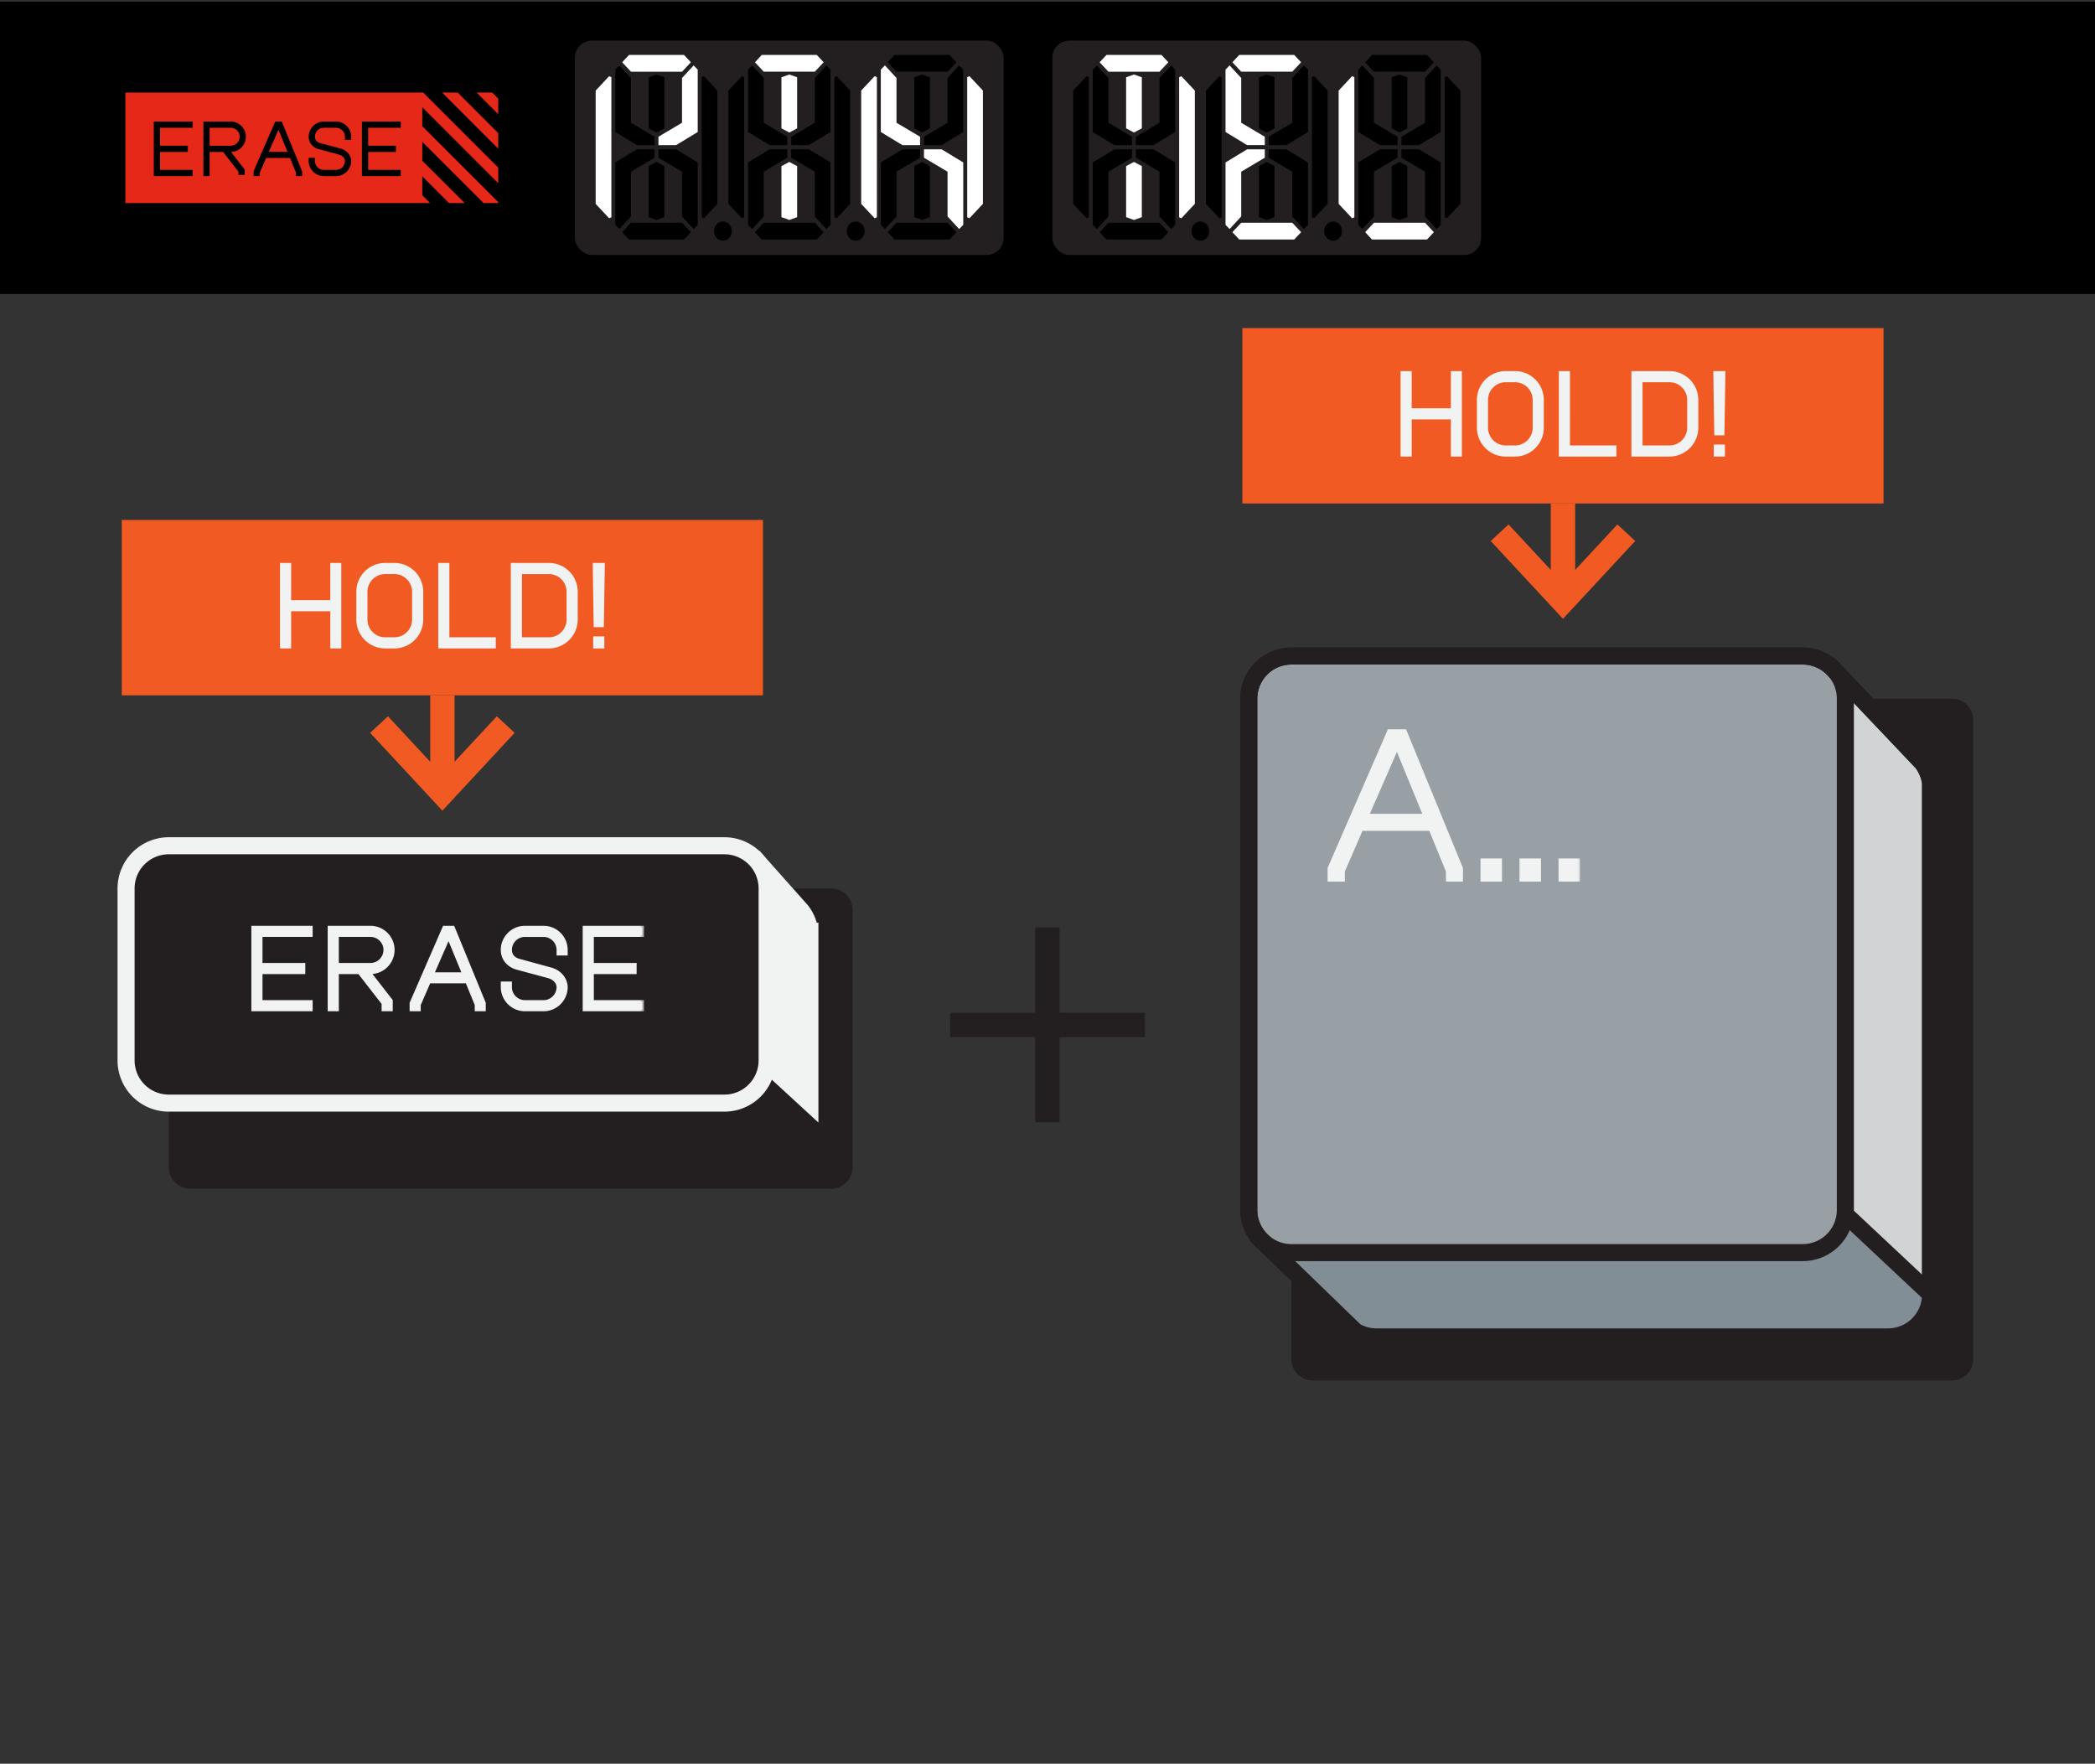 <svg width="215" height="181" fill="none" xmlns="http://www.w3.org/2000/svg"><rect width="100%" height="100%" fill="#333333" stroke="none"/><path fill="#000" d="M0 .169h215v30H0z"/><rect x="10" y="4.168" width="44" height="22.001" rx="2" fill="#000"/><path d="M27.592 15.575h1.91l-.926-2.257-.984 2.257ZM50.518 9.5h-1.604l2.22 2.219v-1.604l-.616-.615ZM23.675 13.112h-2.161v1.844h2.162a.922.922 0 0 0-.001-1.844Z" fill="#E52817"/><path d="M43.338 9.5H12.865v11.338H44.14l-.802-.802v-1.94l2.742 2.742h1.604l-4.346-4.345v-1.94l6.285 6.285h1.51v-.093l-7.795-7.795v-1.94l7.795 7.795v-1.603L43.43 9.5h-.092Zm-23.566 3.612h-3.349v1.843h2.853v.639l-2.853-.001v1.844h3.349v.637h-3.988v-5.6h3.988v.638Zm5.339 4.285v.553h-.64v-.333L22.9 15.594h-1.386v2.48h-.64v-5.6h2.801c.86 0 1.56.7 1.56 1.56 0 .85-.683 1.543-1.527 1.56l1.404 1.803Zm5.896.677h-.639v-.38l-.607-1.48h-2.448l-.647 1.484v.376h-.64l.007-.523 2.214-5.076h.67l.018.044 2.072 5.064v.491Zm5.032-3.721h-.64v-.32a.922.922 0 0 0-.92-.92h-1.24a.922.922 0 0 0-.921.92c0 .09.021.187.06.276.078.172.254.31.47.37l2.138.58c.45.123.812.435.969.837.054.139.084.284.084.418 0 .86-.7 1.56-1.561 1.56h-1.24c-.86 0-1.56-.7-1.56-1.56v-.319h.64v.32c0 .507.413.92.92.92h1.24a.923.923 0 0 0 .922-.92.537.537 0 0 0-.04-.188c-.082-.214-.285-.383-.541-.452l-2.138-.581a1.33 1.33 0 0 1-.884-.723 1.316 1.316 0 0 1-.119-.537c0-.86.7-1.56 1.56-1.56h1.241c.86 0 1.56.7 1.56 1.56v.319Zm5.091-1.24h-3.348v1.842h2.852v.639l-2.852-.001v1.844h3.348v.637h-3.988v-5.6h3.988v.638ZM45.371 9.5l5.762 5.762v-1.604L46.975 9.5H45.37Z" fill="#E52817"/><rect x="59" y="4.169" width="44" height="22" rx="1.744" fill="#231F20"/><path d="M62.511 7.819 61.13 9.296v11.626l1.382 1.477.23-.101V7.92l-.23-.101Z" fill="#fff"/><path d="m72.24 7.819 1.382 1.477v11.626l-1.383 1.477-.23-.101V7.92l.23-.101Z" fill="#000"/><path d="m69.992 12.597-2.418 1.435v.861h1.813l2.217-1.346V7.143l-.42-.43-1.192 1.291v4.593Z" fill="#fff"/><path d="m67.374 7.645-.806.287v5.239l.806.43.806-.43V7.932l-.806-.287ZM66.568 17.047v5.239l.806.287.806-.287v-5.239l-.806-.43-.806.43Z" fill="#000"/><path d="m64.754 12.597 2.418 1.435v.861h-1.813l-2.216-1.346V7.143l.42-.43 1.191 1.291v4.593ZM64.754 17.62l2.418-1.434v-.862h-1.813l-2.216 1.346v6.405l.42.43 1.191-1.291V17.62ZM69.992 17.62l-2.418-1.434v-.862h1.813l2.217 1.346v6.405l-.42.43-1.192-1.291V17.62Z" fill="#000"/><path d="M67.375 7.359H69.994l.907-.97-.705-.753h-5.641l-.705.754.906.969h2.62Z" fill="#fff"/><path d="M67.42 22.859h-2.664l-.906.969.705.753h5.641l.705-.753-.907-.97h-2.573ZM76.138 7.818l-1.382 1.478V20.92l1.382 1.478.23-.102V7.92l-.23-.102ZM85.866 7.818l1.383 1.478V20.92L85.866 22.4l-.23-.102V7.92l.23-.102ZM78.381 12.597l2.418 1.435v.86h-1.813l-2.217-1.345V7.142l.42-.43 1.192 1.292v4.593Z" fill="#000"/><path d="m81.001 7.645-.806.287v5.239l.806.43.806-.43V7.932l-.806-.287ZM80.195 17.047v5.238l.806.287.806-.287v-5.238l-.806-.43-.806.43Z" fill="#fff"/><path d="m83.619 17.62-2.418-1.435v-.861h1.814l2.216 1.346v6.404l-.42.43-1.192-1.29V17.62ZM81.046 22.858H78.38l-.906.97.705.753h5.641l.705-.754-.906-.969h-2.574Z" fill="#000"/><path d="M81 7.358H83.62l.907-.969-.705-.753H78.18l-.705.753.906.969h2.62Z" fill="#fff"/><path d="m83.619 12.597-2.418 1.435v.86h1.814l2.216-1.345V7.142l-.42-.43-1.192 1.292v4.593ZM78.381 17.62l2.418-1.435v-.861h-1.813l-2.217 1.346v6.404l.42.43 1.192-1.29V17.62Z" fill="#000"/><path d="M89.761 7.818 88.38 9.295v11.626l1.382 1.477.23-.101V7.92l-.23-.102ZM99.49 7.818l1.382 1.477v11.626l-1.383 1.477-.23-.101V7.92l.23-.102Z" fill="#fff"/><path d="m94.626 7.645-.806.287v5.239l.806.43.806-.43V7.932l-.806-.287ZM93.82 17.046v5.239l.806.287.806-.287v-5.239l-.806-.43-.806.43Z" fill="#000"/><path d="m92.004 12.597 2.418 1.435v.861h-1.813l-2.216-1.346V7.143l.42-.431 1.191 1.292v4.593Z" fill="#fff"/><path d="m97.242 12.597-2.418 1.435v.861h1.813l2.217-1.346V7.143l-.42-.431-1.192 1.292v4.593ZM92.004 17.62l2.418-1.435v-.861h-1.813l-2.216 1.346v6.404l.42.43 1.191-1.29V17.62Z" fill="#000"/><path d="m97.242 17.62-2.418-1.435v-.861h1.813l2.217 1.346v6.404l-.42.43-1.192-1.29V17.62Z" fill="#fff"/><path d="M94.625 7.358H97.244l.907-.968-.705-.754h-5.641l-.705.754.906.968h2.62ZM94.67 22.858h-2.664l-.906.97.705.753h5.641l.705-.753-.907-.97h-2.573ZM87.814 24.703c.51 0 .922-.442.922-.986s-.413-.985-.922-.985c-.509 0-.921.441-.921.985s.412.986.921.986ZM74.188 24.703c.509 0 .921-.442.921-.986s-.412-.985-.921-.985c-.51 0-.922.441-.922.985s.412.986.921.986Z" fill="#000"/><rect x="108" y="4.169" width="44" height="22" rx="1.744" fill="#231F20"/><path d="m111.511 7.819-1.382 1.477v11.626l1.382 1.477.23-.101V7.92l-.23-.101Z" fill="#000"/><path d="m121.239 7.819 1.383 1.477v11.626l-1.383 1.477-.229-.101V7.92l.229-.101Z" fill="#fff"/><path d="m118.992 12.597-2.418 1.435v.861h1.813l2.217-1.346V7.143l-.42-.43-1.192 1.291v4.593Z" fill="#000"/><path d="m116.374 7.645-.806.287v5.239l.806.43.806-.43V7.932l-.806-.287ZM115.568 17.047v5.239l.806.287.806-.287v-5.239l-.806-.43-.806.43Z" fill="#fff"/><path d="m113.754 12.597 2.418 1.435v.861h-1.813l-2.216-1.346V7.143l.419-.43 1.192 1.291v4.593ZM113.754 17.62l2.418-1.434v-.862h-1.813l-2.216 1.346v6.405l.419.43 1.192-1.291V17.62ZM118.992 17.62l-2.418-1.434v-.862h1.813l2.217 1.346v6.405l-.42.43-1.192-1.291V17.62Z" fill="#000"/><path d="M116.375 7.359H118.994l.907-.97-.705-.753h-5.641l-.705.754.906.969h2.619Z" fill="#fff"/><path d="M116.421 22.859h-2.665l-.906.969.705.753h5.641l.705-.753-.907-.97h-2.573ZM125.138 7.818l-1.382 1.478V20.92l1.382 1.478.23-.102V7.92l-.23-.102ZM134.866 7.818l1.383 1.478V20.92l-1.383 1.478-.229-.102V7.92l.229-.102Z" fill="#000"/><path d="m127.381 12.597 2.418 1.435v.86h-1.813l-2.216-1.345V7.142l.419-.43 1.192 1.292v4.593Z" fill="#fff"/><path d="m130.001 7.645-.806.287v5.239l.806.43.806-.43V7.932l-.806-.287ZM129.195 17.047v5.238l.806.287.806-.287v-5.238l-.806-.43-.806.43Z" fill="#000"/><path d="m132.619 17.62-2.418-1.435v-.861h1.814l2.216 1.346v6.404l-.42.43-1.192-1.29V17.62Z" fill="#000"/><path d="M130.046 22.858h-2.665l-.906.97.705.753h5.641l.705-.754-.907-.969h-2.573ZM130 7.358H132.619l.907-.969-.705-.753h-5.641l-.705.753.906.969H130Z" fill="#fff"/><path d="m132.619 12.597-2.418 1.435v.86h1.814l2.216-1.345V7.142l-.42-.43-1.192 1.292v4.593Z" fill="#000"/><path d="m127.381 17.62 2.418-1.435v-.861h-1.813l-2.216 1.346v6.404l.419.43 1.192-1.29V17.62ZM138.761 7.818l-1.382 1.477v11.626l1.382 1.477.23-.101V7.92l-.23-.102Z" fill="#fff"/><path d="m148.489 7.818 1.383 1.477v11.626l-1.383 1.477-.229-.101V7.92l.229-.102ZM143.626 7.645l-.806.287v5.239l.806.43.806-.43V7.932l-.806-.287ZM142.82 17.046v5.239l.806.287.806-.287v-5.239l-.806-.43-.806.43Z" fill="#000"/><path d="m141.004 12.597 2.418 1.435v.861h-1.813l-2.216-1.346V7.143l.419-.431 1.192 1.292v4.593ZM146.242 12.597l-2.418 1.435v.861h1.813l2.217-1.346V7.143l-.42-.431-1.192 1.292v4.593ZM141.004 17.62l2.418-1.435v-.861h-1.813l-2.216 1.346v6.404l.419.43 1.192-1.29V17.62ZM146.242 17.62l-2.418-1.435v-.861h1.813l2.217 1.346v6.404l-.42.43-1.192-1.29V17.62ZM143.625 7.358H146.244l.907-.968-.705-.754h-5.641l-.705.754.906.968h2.619Z" fill="#000"/><path d="M143.671 22.858h-2.665l-.906.97.705.753h5.641l.705-.753-.907-.97h-2.573Z" fill="#fff"/><path d="M136.814 24.703c.51 0 .922-.442.922-.986s-.412-.985-.922-.985c-.509 0-.921.441-.921.985s.412.986.921.986ZM123.187 24.703c.51 0 .922-.442.922-.986s-.412-.985-.922-.985c-.509 0-.921.441-.921.985s.412.986.921.986Z" fill="#000"/><path fill="#F15A22" d="M12.5 53.358h65.8v18H12.5z"/><mask id="path-73-outside-1_2539_32687" maskUnits="userSpaceOnUse" x="27.9" y="57.358" width="35" height="10" fill="#000"><path fill="#fff" d="M27.9 57.358h35v10h-35z"/><path d="M34.838 57.958v8.4h-.756v-3.816H29.69v3.816h-.768v-8.4h.768v3.816h4.392v-3.816h.756Zm5.637 0a2.773 2.773 0 0 1 2.772 2.772v2.856a2.78 2.78 0 0 1-2.772 2.772h-.948a2.78 2.78 0 0 1-2.772-2.772V60.73a2.773 2.773 0 0 1 2.772-2.772h.948Zm-2.952 5.628c0 1.104.9 2.004 2.004 2.004h.948c1.104 0 2.004-.9 2.004-2.004V60.73c0-1.104-.9-2.004-2.004-2.004h-.948c-1.104 0-2.004.9-2.004 2.004v2.856Zm13.171 2.004v.768h-5.532v-8.4h.769v7.632h4.764Zm5.635-7.632a2.773 2.773 0 0 1 2.772 2.772v2.856a2.78 2.78 0 0 1-2.772 2.772h-3.72v-8.4h3.72Zm-2.952 7.632h2.952c1.104 0 2.004-.9 2.004-2.004V60.73c0-1.104-.9-2.004-2.004-2.004h-2.952v6.864Zm7.688.768v-.864h.768v.864h-.768Zm-.048-8.4h.864l-.096 6.216h-.672l-.096-6.216Z"/></mask><path d="M34.838 57.958v8.4h-.756v-3.816H29.69v3.816h-.768v-8.4h.768v3.816h4.392v-3.816h.756Zm5.637 0a2.773 2.773 0 0 1 2.772 2.772v2.856a2.78 2.78 0 0 1-2.772 2.772h-.948a2.78 2.78 0 0 1-2.772-2.772V60.73a2.773 2.773 0 0 1 2.772-2.772h.948Zm-2.952 5.628c0 1.104.9 2.004 2.004 2.004h.948c1.104 0 2.004-.9 2.004-2.004V60.73c0-1.104-.9-2.004-2.004-2.004h-.948c-1.104 0-2.004.9-2.004 2.004v2.856Zm13.171 2.004v.768h-5.532v-8.4h.769v7.632h4.764Zm5.635-7.632a2.773 2.773 0 0 1 2.772 2.772v2.856a2.78 2.78 0 0 1-2.772 2.772h-3.72v-8.4h3.72Zm-2.952 7.632h2.952c1.104 0 2.004-.9 2.004-2.004V60.73c0-1.104-.9-2.004-2.004-2.004h-2.952v6.864Zm7.688.768v-.864h.768v.864h-.768Zm-.048-8.4h.864l-.096 6.216h-.672l-.096-6.216Z" fill="#F1F2F2"/><path d="M34.838 57.958h.187v-.188h-.187v.188Zm0 8.4v.187h.187v-.187h-.187Zm-.756 0h-.188v.187h.188v-.187Zm0-3.816h.187v-.188h-.187v.188Zm-4.392 0v-.188h-.188v.188h.188Zm0 3.816v.187h.187v-.187h-.187Zm-.768 0h-.188v.187h.188v-.187Zm0-8.4v-.188h-.188v.188h.188Zm.768 0h.187v-.188h-.187v.188Zm0 3.816h-.188v.187h.188v-.187Zm4.392 0v.187h.187v-.187h-.187Zm0-3.816v-.188h-.188v.188h.188Zm.568 0v8.4h.375v-8.4h-.375Zm.188 8.212h-.756v.375h.756v-.375Zm-.569.188v-3.816h-.375v3.816h.375Zm-.187-4.004H29.69v.375h4.392v-.375Zm-4.58.188v3.816h.375v-3.816h-.375Zm.188 3.628h-.768v.375h.768v-.375Zm-.58.188v-8.4h-.376v8.4h.375Zm-.188-8.213h.768v-.375h-.768v.375Zm.58-.187v3.816h.375v-3.816h-.375Zm.188 4.003h4.392v-.375H29.69v.375Zm4.58-.187v-3.816h-.376v3.816h.375Zm-.188-3.629h.756v-.375h-.756v.375Zm6.393 0a2.586 2.586 0 0 1 2.584 2.585h.376a2.96 2.96 0 0 0-2.96-2.96v.375Zm2.584 2.585v2.856h.376V60.73h-.376Zm0 2.856a2.593 2.593 0 0 1-2.584 2.584v.375a2.968 2.968 0 0 0 2.96-2.96h-.376Zm-2.584 2.584h-.948v.375h.948v-.375Zm-.948 0a2.593 2.593 0 0 1-2.584-2.584h-.375a2.968 2.968 0 0 0 2.959 2.96v-.376Zm-2.584-2.584V60.73h-.375v2.856h.375Zm0-2.856a2.586 2.586 0 0 1 2.584-2.585v-.375a2.96 2.96 0 0 0-2.96 2.96h.376Zm2.584-2.585h.948v-.375h-.948v.375Zm-2.191 5.44c0 1.208.983 2.192 2.191 2.192v-.375c-1 0-1.816-.816-1.816-1.816h-.375Zm2.191 2.192h.948v-.375h-.948v.375Zm.948 0a2.195 2.195 0 0 0 2.191-2.191h-.374c0 1-.817 1.816-1.817 1.816v.375Zm2.191-2.191V60.73h-.374v2.856h.374Zm0-2.856a2.195 2.195 0 0 0-2.191-2.192v.375c1 0 1.816.817 1.816 1.817h.376Zm-2.191-2.192h-.948v.375h.948v-.375Zm-.948 0a2.195 2.195 0 0 0-2.191 2.192h.375c0-1 .816-1.817 1.816-1.817v-.375Zm-2.191 2.192v2.856h.375V60.73h-.375Zm13.358 4.86h.188v-.188h-.188v.188Zm0 .768v.187h.188v-.187h-.188Zm-5.532 0h-.187v.187h.188v-.187Zm0-8.4v-.188h-.187v.188h.188Zm.769 0h.187v-.188h-.188v.188Zm0 7.632h-.188v.187h.188v-.187Zm4.576 0v.768h.375v-.768h-.375Zm.188.58h-5.532v.375h5.532v-.375Zm-5.345.188v-8.4h-.375v8.4h.375Zm-.188-8.213h.769v-.375h-.768v.375Zm.581-.187v7.632h.375v-7.632h-.375Zm.188 7.82h4.764v-.376H45.93v.375Zm6.678.58h-.187v.187h.187v-.187Zm0-8.4v-.188h-.187v.188h.187Zm.768 7.632h-.187v.187h.187v-.187Zm0-6.864v-.188h-.187v.188h.187Zm2.952-.58a2.586 2.586 0 0 1 2.585 2.584h.375a2.96 2.96 0 0 0-2.96-2.96v.375Zm2.585 2.584v2.856h.375V60.73h-.375Zm0 2.856a2.593 2.593 0 0 1-2.585 2.584v.375a2.968 2.968 0 0 0 2.96-2.96h-.375Zm-2.585 2.584h-3.72v.375h3.72v-.375Zm-3.532.188v-8.4h-.375v8.4h.375Zm-.188-8.213h3.72v-.375h-3.72v.375Zm.768 7.632h2.952v-.375h-2.952v.375Zm2.952 0a2.195 2.195 0 0 0 2.192-2.191h-.375c0 1-.816 1.816-1.817 1.816v.375Zm2.192-2.191V60.73h-.375v2.856h.375Zm0-2.856a2.195 2.195 0 0 0-2.192-2.192v.375c1 0 1.817.817 1.817 1.817h.375Zm-2.192-2.192h-2.952v.375h2.952v-.375Zm-3.14.188v6.864h.376v-6.864h-.375Zm7.876 7.632h-.188v.187h.188v-.187Zm0-.864v-.188h-.188v.188h.188Zm.768 0h.187v-.188h-.187v.188Zm0 .864v.187h.187v-.187h-.187Zm-.816-8.4v-.188h-.19l.002.19.188-.002Zm.864 0 .187.003.003-.19h-.19v.187Zm-.096 6.216v.187h.184l.003-.184-.187-.003Zm-.672 0-.188.003.003.184h.185v-.187Zm.14 2.184v-.864h-.376v.864h.375Zm-.188-.677h.768v-.375h-.768v.375Zm.58-.187v.864h.375v-.864h-.375Zm.188.676h-.768v.375h.768v-.375Zm-.816-8.025h.864v-.375h-.864v.375Zm.676-.19-.096 6.216.375.006.096-6.216-.375-.006Zm.092 6.031h-.672v.375h.672v-.375Zm-.485.185-.096-6.216-.375.006.096 6.216.375-.006Z" fill="#F1F2F2" mask="url(#path-73-outside-1_2539_32687)"/><path d="M45.4 80.858v-9.5M38.9 74.358l6.5 7 6.5-7" stroke="#F15A22" stroke-width="2.5" stroke-miterlimit="10"/><path d="M85.307 91.182h-65.79a2.193 2.193 0 0 0-2.193 2.193v26.412c0 1.211.982 2.193 2.193 2.193h65.79a2.193 2.193 0 0 0 2.193-2.193V93.375a2.193 2.193 0 0 0-2.193-2.193Z" fill="#231F20"/><path d="m77.544 88.186-4.071 4.064v12.091l9.642 8.867v-17.64a4.407 4.407 0 0 0-.869-2.097l-4.701-5.285Z" fill="#F1F2F2" stroke="#F1F2F2" stroke-width="1.75" stroke-miterlimit="10"/><path d="M74.341 86.796H17.324a4.386 4.386 0 0 0-4.387 4.386v17.64a4.386 4.386 0 0 0 4.386 4.386h57.018a4.386 4.386 0 0 0 4.386-4.386v-17.64a4.386 4.386 0 0 0-4.386-4.386Z" fill="#231F20" stroke="#F1F2F2" stroke-width="1.75" stroke-miterlimit="10"/><mask id="path-80-outside-2_2539_32687" maskUnits="userSpaceOnUse" x="25.156" y="94.594" width="41" height="10" fill="#000"><path fill="#fff" d="M25.156 94.594h41v10h-41z"/><path d="M26.75 95.962v3.048h4.393v.768H26.75v3.048h5.148v.768h-5.916v-8.4h5.916v.768H26.75Zm11.266 3.816h-.168l2.268 2.916v.9h-.768v-.636l-2.472-3.18h-2.292v3.816h-.768v-8.4h4.2a2.3 2.3 0 0 1 2.292 2.292 2.3 2.3 0 0 1-2.292 2.292Zm-3.432-.768h3.432c.84 0 1.524-.684 1.524-1.524s-.684-1.524-1.524-1.524h-3.432v3.048Zm15.08 3.936v.648h-.756v-.492l-.972-2.376h-3.912l-1.032 2.376v.492h-.768v-.648l3.372-7.752h.888l3.18 7.752Zm-5.316-2.976h3.276l-1.584-3.864-1.692 3.864Zm13.724-2.1h-.768v-.384c0-.84-.684-1.524-1.524-1.524h-1.908c-.84 0-1.524.684-1.524 1.524 0 .144.036.312.096.468.132.288.432.528.804.624l3.288.9c.66.18 1.188.636 1.416 1.224.072.204.12.408.12.6a2.3 2.3 0 0 1-2.292 2.292h-1.908a2.3 2.3 0 0 1-2.292-2.292v-.384h.768v.384c0 .84.684 1.524 1.524 1.524h1.908c.84 0 1.524-.684 1.524-1.524 0-.096-.024-.204-.06-.324-.144-.36-.48-.648-.912-.768l-3.288-.888c-.588-.168-1.068-.552-1.296-1.056a1.983 1.983 0 0 1-.168-.78 2.3 2.3 0 0 1 2.292-2.292h1.908a2.3 2.3 0 0 1 2.292 2.292v.384Zm2.684-1.908v3.048h4.392v.768h-4.392v3.048h5.148v.768h-5.916v-8.4h5.916v.768h-5.148Z"/></mask><path d="M26.75 95.962v3.048h4.393v.768H26.75v3.048h5.148v.768h-5.916v-8.4h5.916v.768H26.75Zm11.266 3.816h-.168l2.268 2.916v.9h-.768v-.636l-2.472-3.18h-2.292v3.816h-.768v-8.4h4.2a2.3 2.3 0 0 1 2.292 2.292 2.3 2.3 0 0 1-2.292 2.292Zm-3.432-.768h3.432c.84 0 1.524-.684 1.524-1.524s-.684-1.524-1.524-1.524h-3.432v3.048Zm15.08 3.936v.648h-.756v-.492l-.972-2.376h-3.912l-1.032 2.376v.492h-.768v-.648l3.372-7.752h.888l3.18 7.752Zm-5.316-2.976h3.276l-1.584-3.864-1.692 3.864Zm13.724-2.1h-.768v-.384c0-.84-.684-1.524-1.524-1.524h-1.908c-.84 0-1.524.684-1.524 1.524 0 .144.036.312.096.468.132.288.432.528.804.624l3.288.9c.66.18 1.188.636 1.416 1.224.072.204.12.408.12.6a2.3 2.3 0 0 1-2.292 2.292h-1.908a2.3 2.3 0 0 1-2.292-2.292v-.384h.768v.384c0 .84.684 1.524 1.524 1.524h1.908c.84 0 1.524-.684 1.524-1.524 0-.096-.024-.204-.06-.324-.144-.36-.48-.648-.912-.768l-3.288-.888c-.588-.168-1.068-.552-1.296-1.056a1.983 1.983 0 0 1-.168-.78 2.3 2.3 0 0 1 2.292-2.292h1.908a2.3 2.3 0 0 1 2.292 2.292v.384Zm2.684-1.908v3.048h4.392v.768h-4.392v3.048h5.148v.768h-5.916v-8.4h5.916v.768h-5.148Z" fill="#F1F2F2"/><path d="M26.75 95.962v-.188h-.187v.188h.188Zm0 3.048h-.187v.188h.188v-.188Zm4.393 0h.187v-.188h-.187v.188Zm0 .768v.188h.187v-.188h-.187Zm-4.392 0v-.188h-.188v.188h.188Zm0 3.048h-.188v.187h.188v-.187Zm5.148 0h.187v-.188H31.9v.188Zm0 .768v.187h.187v-.187H31.9Zm-5.916 0h-.188v.187h.188v-.187Zm0-8.4v-.188h-.188v.188h.188Zm5.916 0h.187v-.188H31.9v.188Zm0 .768v.188h.187v-.188H31.9Zm-5.336 0v3.048h.375v-3.048h-.375Zm.188 3.236h4.392v-.375H26.75v.375Zm4.204-.188v.768h.375v-.768h-.375Zm.188.58H26.75v.376h4.392v-.375Zm-4.58.188v3.048h.375v-3.048h-.375Zm.188 3.235h5.148v-.375H26.75v.375Zm4.96-.187v.768h.375v-.768h-.375Zm.188.58h-5.916v.375h5.916v-.375Zm-5.729.188v-8.4h-.375v8.4h.375Zm-.187-8.212h5.916v-.376h-5.916v.376Zm5.728-.188v.768h.375v-.768h-.375Zm.188.58H26.75v.376h5.148v-.376Zm5.95 4.004v-.188h-.384l.235.303.148-.115Zm2.267 2.916h.188v-.064l-.04-.051-.148.115Zm0 .9v.187h.188v-.187h-.188Zm-.768 0h-.187v.187h.187v-.187Zm0-.636h.188v-.064l-.04-.051-.148.115Zm-2.472-3.18.148-.115-.056-.072h-.092v.187Zm-2.292 0v-.188h-.187v.188h.187Zm0 3.816v.187h.188v-.187h-.188Zm-.768 0h-.187v.187h.187v-.187Zm0-8.4v-.188h-.187v.188h.187Zm.768 3.816h-.187v.188h.187v-.188Zm0-3.048v-.188h-.187v.188h.187Zm3.432 3.629h-.168v.375h.168v-.375Zm-.316.302 2.268 2.916.296-.23-2.268-2.916-.296.23Zm2.229 2.801v.9h.375v-.9h-.375Zm.187.712h-.768v.375h.768v-.375Zm-.58.188v-.636h-.375v.636h.375Zm-.04-.751-2.472-3.18-.296.23 2.472 3.18.296-.23Zm-2.62-3.252h-2.292v.375h2.292v-.375Zm-2.48.187v3.816h.376v-3.816h-.375Zm.188 3.628h-.768v.375h.768v-.375Zm-.58.188v-8.4h-.375v8.4h.375Zm-.188-8.212h4.2v-.376h-4.2v.376Zm4.2 0c1.157 0 2.105.947 2.105 2.104h.375a2.487 2.487 0 0 0-2.48-2.48v.376Zm2.105 2.104a2.112 2.112 0 0 1-2.105 2.105v.375a2.487 2.487 0 0 0 2.48-2.48h-.375Zm-5.537 1.712h3.432v-.375h-3.432v.375Zm3.432 0c.944 0 1.712-.768 1.712-1.712h-.375c0 .736-.6 1.337-1.337 1.337v.375Zm1.712-1.712c0-.944-.768-1.712-1.712-1.712v.376c.737 0 1.337.6 1.337 1.336h.375Zm-1.712-1.712h-3.432v.376h3.432v-.376Zm-3.62.188v3.048h.376v-3.048h-.375Zm15.268 6.984h.187v-.037l-.014-.034-.173.071Zm0 .648v.187h.187v-.187h-.187Zm-.756 0h-.188v.187h.188v-.187Zm0-.492h.187v-.037l-.014-.034-.173.071Zm-.972-2.376.173-.071-.047-.117h-.126v.188Zm-3.912 0v-.188H43.9l-.05.113.173.075Zm-1.032 2.376-.172-.075-.016.036v.039h.188Zm0 .492v.187h.187v-.187h-.187Zm-.768 0h-.188v.187h.188v-.187Zm0-.648-.172-.075-.016.036v.039h.188Zm3.372-7.752v-.188h-.123l-.05.113.173.075Zm.888 0 .173-.071-.048-.117h-.125v.188Zm-2.136 4.776-.172-.075-.115.262h.287v-.187Zm3.276 0v.187h.28l-.107-.258-.173.071Zm-1.584-3.864.173-.071-.168-.41-.177.406.172.075Zm3.436 6.84v.648h.375v-.648h-.375Zm.188.46h-.756v.375h.756v-.375Zm-.569.188v-.492h-.375v.492h.375Zm-.014-.563-.972-2.376-.347.142.972 2.376.347-.142Zm-1.145-2.493h-3.912v.375h3.912v-.375Zm-4.084.113-1.032 2.376.344.15 1.032-2.376-.344-.15Zm-1.048 2.451v.492h.375v-.492h-.375Zm.188.304h-.768v.375h.768v-.375Zm-.58.188v-.648h-.376v.648h.375Zm-.016-.573 3.372-7.752-.344-.15-3.372 7.752.344.15Zm3.2-7.64h.888v-.374h-.888v.374Zm.714-.116 3.18 7.752.347-.142-3.18-7.752-.347.142Zm-1.962 4.892h3.276v-.374h-3.276v.374Zm3.45-.258-1.585-3.864-.347.142 1.584 3.864.347-.142Zm-1.93-3.868-1.692 3.864.343.15 1.692-3.864-.343-.15Zm12.204 1.839v.188h.188v-.188h-.188Zm-.768 0h-.187v.188h.187v-.188Zm-4.86.084-.175.067.005.011.17-.078Zm.804.624.05-.18-.003-.002-.047.182Zm3.288.9-.05.18h.001l.05-.18Zm1.416 1.224.177-.062-.002-.006-.175.068Zm-6.372.216v-.188h-.187v.188h.187Zm.768 0h.188v-.188h-.188v.188Zm4.896.06.18-.054-.002-.008-.003-.008-.175.07Zm-.912-.768.05-.181-.05.181Zm-3.288-.888-.051.18.002.001.05-.181Zm-1.296-1.056-.172.074.002.003.17-.077Zm6.324-.584h-.768v.376h.768v-.376Zm-.58.188v-.384h-.375v.384h.375Zm0-.384c0-.944-.768-1.712-1.712-1.712v.376c.737 0 1.337.6 1.337 1.336h.375Zm-1.712-1.712h-1.908v.376h1.908v-.376Zm-1.908 0c-.943 0-1.711.768-1.711 1.712h.375c0-.737.6-1.337 1.336-1.337v-.374Zm-1.711 1.712c0 .172.042.363.108.535l.35-.134a1.173 1.173 0 0 1-.083-.401h-.375Zm.113.546c.16.347.51.62.928.728l.093-.364c-.326-.084-.575-.291-.68-.52l-.341.156Zm.925.727 3.288.9.099-.362-3.288-.9-.1.362Zm3.288.9c.608.166 1.086.584 1.29 1.111l.35-.136c-.251-.649-.83-1.143-1.541-1.337l-.099.362Zm1.289 1.105c.068.194.109.375.109.538h.375c0-.222-.055-.448-.13-.662l-.354.124Zm.109.538a2.112 2.112 0 0 1-2.105 2.104v.375a2.486 2.486 0 0 0 2.48-2.479h-.375Zm-2.105 2.104h-1.908v.375h1.908v-.375Zm-1.908 0a2.112 2.112 0 0 1-2.104-2.104h-.375a2.486 2.486 0 0 0 2.48 2.479v-.375Zm-2.104-2.104v-.384h-.375v.384h.375Zm-.188-.197h.768v-.375h-.768v.375Zm.58-.187v.384h.376v-.384h-.375Zm0 .384c0 .944.769 1.711 1.712 1.711v-.375c-.736 0-1.336-.6-1.336-1.336h-.375Zm1.712 1.711h1.908v-.375h-1.908v.375Zm1.908 0c.944 0 1.712-.767 1.712-1.711h-.375c0 .736-.6 1.336-1.337 1.336v.375Zm1.712-1.711c0-.124-.03-.253-.068-.378l-.36.108a.99.99 0 0 1 .053.27h.375Zm-.073-.394c-.17-.421-.556-.745-1.036-.879l-.1.362c.383.106.668.358.787.657l.349-.14Zm-1.038-.879-3.288-.888-.098.362 3.288.888.098-.362Zm-3.285-.887c-.544-.156-.975-.507-1.177-.953l-.341.154c.254.562.782.979 1.415 1.16l.103-.361Zm-1.175-.95c-.1-.232-.153-.47-.153-.706h-.375c0 .292.066.582.183.854l.345-.148Zm-.153-.706c0-1.157.948-2.105 2.104-2.105v-.374a2.487 2.487 0 0 0-2.48 2.479h.376Zm2.104-2.105h1.908v-.374h-1.908v.374Zm1.908 0c1.157 0 2.105.948 2.105 2.105h.375a2.487 2.487 0 0 0-2.48-2.48v.376Zm2.105 2.105v.384h.375v-.384h-.375Zm2.87-1.524v-.188h-.187v.188h.188Zm0 3.048h-.187v.188h.188v-.188Zm4.393 0h.187v-.188h-.187v.188Zm0 .768v.188h.187v-.188h-.187Zm-4.392 0v-.188h-.188v.188h.188Zm0 3.048h-.188v.187h.188v-.187Zm5.148 0h.187v-.188h-.187v.188Zm0 .768v.187h.187v-.187h-.187Zm-5.916 0H59.8v.187h.188v-.187Zm0-8.4v-.188H59.8v.188h.188Zm5.916 0h.187v-.188h-.187v.188Zm0 .768v.188h.187v-.188h-.187Zm-5.336 0v3.048h.375v-3.048h-.375Zm.188 3.236h4.392v-.375h-4.392v.375Zm4.204-.188v.768h.375v-.768h-.375Zm.188.58h-4.392v.376h4.392v-.375Zm-4.58.188v3.048h.375v-3.048h-.375Zm.188 3.235h5.148v-.375h-5.148v.375Zm4.96-.187v.768h.375v-.768h-.375Zm.188.58h-5.916v.375h5.916v-.375Zm-5.729.188v-8.4H59.8v8.4h.375Zm-.187-8.212h5.916v-.376h-5.916v.376Zm5.728-.188v.768h.375v-.768h-.375Zm.188.58h-5.148v.376h5.148v-.376Z" fill="#F1F2F2" mask="url(#path-80-outside-2_2539_32687)"/><path d="M107.484 95.169v20M97.5 105.187h20" stroke="#231F20" stroke-width="2.5" stroke-miterlimit="10"/><path fill="#F15A22" d="M127.5 33.67h65.8v18h-65.8z"/><mask id="path-84-outside-3_2539_32687" maskUnits="userSpaceOnUse" x="142.9" y="37.669" width="35" height="10" fill="#000"><path fill="#fff" d="M142.9 37.669h35v10h-35z"/><path d="M149.838 38.27v8.4h-.756v-3.817h-4.392v3.816h-.768v-8.4h.768v3.816h4.392V38.27h.756Zm5.637 0a2.773 2.773 0 0 1 2.772 2.771v2.856a2.78 2.78 0 0 1-2.772 2.772h-.948a2.78 2.78 0 0 1-2.772-2.772v-2.856a2.773 2.773 0 0 1 2.772-2.772h.948Zm-2.952 5.627c0 1.104.9 2.004 2.004 2.004h.948c1.104 0 2.004-.9 2.004-2.004v-2.856c0-1.104-.9-2.004-2.004-2.004h-.948c-1.104 0-2.004.9-2.004 2.004v2.856Zm13.172 2.004v.768h-5.532v-8.4h.768v7.632h4.764Zm5.634-7.632a2.773 2.773 0 0 1 2.772 2.772v2.856a2.78 2.78 0 0 1-2.772 2.772h-3.72v-8.4h3.72Zm-2.952 7.632h2.952c1.104 0 2.004-.9 2.004-2.004v-2.856c0-1.104-.9-2.004-2.004-2.004h-2.952v6.864Zm7.688.768v-.864h.768v.864h-.768Zm-.048-8.4h.864l-.096 6.216h-.672l-.096-6.216Z"/></mask><path d="M149.838 38.27v8.4h-.756v-3.817h-4.392v3.816h-.768v-8.4h.768v3.816h4.392V38.27h.756Zm5.637 0a2.773 2.773 0 0 1 2.772 2.771v2.856a2.78 2.78 0 0 1-2.772 2.772h-.948a2.78 2.78 0 0 1-2.772-2.772v-2.856a2.773 2.773 0 0 1 2.772-2.772h.948Zm-2.952 5.627c0 1.104.9 2.004 2.004 2.004h.948c1.104 0 2.004-.9 2.004-2.004v-2.856c0-1.104-.9-2.004-2.004-2.004h-.948c-1.104 0-2.004.9-2.004 2.004v2.856Zm13.172 2.004v.768h-5.532v-8.4h.768v7.632h4.764Zm5.634-7.632a2.773 2.773 0 0 1 2.772 2.772v2.856a2.78 2.78 0 0 1-2.772 2.772h-3.72v-8.4h3.72Zm-2.952 7.632h2.952c1.104 0 2.004-.9 2.004-2.004v-2.856c0-1.104-.9-2.004-2.004-2.004h-2.952v6.864Zm7.688.768v-.864h.768v.864h-.768Zm-.048-8.4h.864l-.096 6.216h-.672l-.096-6.216Z" fill="#F1F2F2"/><path d="M149.838 38.27h.187v-.188h-.187v.187Zm0 8.4v.187h.187v-.188h-.187Zm-.756 0h-.188v.187h.188v-.188Zm0-3.817h.187v-.187h-.187v.187Zm-4.392 0v-.187h-.188v.187h.188Zm0 3.816v.188h.187v-.188h-.187Zm-.768 0h-.188v.188h.188v-.188Zm0-8.4v-.187h-.188v.187h.188Zm.768 0h.187v-.187h-.187v.187Zm0 3.816h-.188v.188h.188v-.188Zm4.392 0v.188h.187v-.188h-.187Zm0-3.816v-.187h-.188v.187h.188Zm.568 0v8.4h.375v-8.4h-.375Zm.188 8.213h-.756v.375h.756v-.375Zm-.569.187v-3.816h-.375v3.816h.375Zm-.187-4.003h-4.392v.375h4.392v-.375Zm-4.58.187v3.816h.375v-3.816h-.375Zm.188 3.629h-.768v.375h.768v-.375Zm-.581.187v-8.4h-.375v8.4h.375Zm-.187-8.212h.768v-.375h-.768v.375Zm.58-.188v3.816h.375V38.27h-.375Zm.188 4.004h4.392v-.375h-4.392v.375Zm4.579-.188V38.27h-.375v3.816h.375Zm-.187-3.628h.756v-.375h-.756v.375Zm6.393 0a2.585 2.585 0 0 1 2.584 2.584h.375a2.96 2.96 0 0 0-2.959-2.96v.376Zm2.584 2.584v2.856h.375v-2.856h-.375Zm0 2.856a2.593 2.593 0 0 1-2.584 2.585v.375a2.968 2.968 0 0 0 2.959-2.96h-.375Zm-2.584 2.585h-.948v.375h.948v-.375Zm-.948 0a2.593 2.593 0 0 1-2.584-2.585h-.375a2.968 2.968 0 0 0 2.959 2.96v-.375Zm-2.584-2.585v-2.856h-.375v2.856h.375Zm0-2.856a2.585 2.585 0 0 1 2.584-2.584v-.375a2.96 2.96 0 0 0-2.959 2.96h.375Zm2.584-2.584h.948v-.375h-.948v.375Zm-2.192 5.44c0 1.208.984 2.192 2.192 2.192v-.375c-1 0-1.817-.816-1.817-1.817h-.375Zm2.192 2.192h.948v-.375h-.948v.375Zm.948 0a2.195 2.195 0 0 0 2.192-2.192h-.375c0 1-.817 1.817-1.817 1.817v.375Zm2.192-2.192v-2.856h-.375v2.856h.375Zm0-2.856a2.195 2.195 0 0 0-2.192-2.191v.375c1 0 1.817.816 1.817 1.816h.375Zm-2.192-2.191h-.948v.375h.948v-.375Zm-.948 0a2.195 2.195 0 0 0-2.192 2.191h.375c0-1 .817-1.816 1.817-1.816v-.375Zm-2.192 2.191v2.856h.375v-2.856h-.375Zm13.359 4.86h.188v-.187h-.188v.187Zm0 .768v.188h.188v-.188h-.188Zm-5.531 0h-.188v.188h.188v-.188Zm0-8.4v-.187h-.188v.187h.188Zm.768 0h.187v-.187h-.187v.187Zm0 7.632h-.188v.188h.188V45.9Zm4.576 0v.768h.375v-.768h-.375Zm.187.58h-5.531v.376h5.531v-.375Zm-5.344.188v-8.4h-.375v8.4h.375Zm-.187-8.212h.768v-.375h-.768v.375Zm.58-.188v7.632h.375V38.27h-.375Zm.188 7.82h4.763v-.375h-4.763v.375Zm6.678.58h-.187v.188h.187v-.188Zm0-8.4v-.187h-.187v.187h.187Zm.768 7.632h-.187v.188h.187V45.9Zm0-6.864v-.187h-.187v.187h.187Zm2.952-.58a2.586 2.586 0 0 1 2.585 2.584h.375c0-1.64-1.333-2.96-2.96-2.96v.376Zm2.585 2.584v2.856h.375v-2.856h-.375Zm0 2.856a2.594 2.594 0 0 1-2.585 2.585v.375a2.969 2.969 0 0 0 2.96-2.96h-.375Zm-2.585 2.585h-3.72v.375h3.72v-.375Zm-3.532.187v-8.4h-.375v8.4h.375Zm-.188-8.212h3.72v-.375h-3.72v.375Zm.768 7.632h2.952v-.375h-2.952v.375Zm2.952 0a2.195 2.195 0 0 0 2.192-2.192h-.375c0 1-.816 1.817-1.817 1.817v.375Zm2.192-2.192v-2.856h-.375v2.856h.375Zm0-2.856a2.195 2.195 0 0 0-2.192-2.191v.375a1.82 1.82 0 0 1 1.817 1.816h.375Zm-2.192-2.191h-2.952v.375h2.952v-.375Zm-3.139.187v6.864h.375v-6.864h-.375Zm7.875 7.632h-.188v.188h.188v-.188Zm0-.864v-.187h-.188v.187h.188Zm.768 0h.187v-.187h-.187v.187Zm0 .864v.188h.187v-.188h-.187Zm-.816-8.4v-.187h-.191l.003.19.188-.003Zm.864 0 .187.003.003-.19h-.19v.187Zm-.096 6.216v.188h.184l.003-.185-.187-.003Zm-.672 0-.188.003.003.185h.185v-.188Zm.139 2.184v-.864h-.375v.864h.375Zm-.187-.676h.768v-.375h-.768v.375Zm.58-.188v.864h.375v-.864h-.375Zm.188.677h-.768v.375h.768v-.375Zm-.816-8.025h.864v-.375h-.864v.375Zm.676-.19-.096 6.215.375.006.096-6.216-.375-.006Zm.092 6.03h-.672v.376h.672v-.375Zm-.485.185-.096-6.216-.375.006.096 6.216.375-.006Z" fill="#F1F2F2" mask="url(#path-84-outside-3_2539_32687)"/><path d="M160.4 61.17v-9.5M153.9 54.67l6.501 7 6.499-7" stroke="#F15A22" stroke-width="2.5" stroke-miterlimit="10"/><path d="M200.313 71.698h-65.597a2.187 2.187 0 0 0-2.187 2.187v65.597c0 1.208.979 2.187 2.187 2.187h65.597a2.187 2.187 0 0 0 2.187-2.187V73.885a2.187 2.187 0 0 0-2.187-2.187Z" fill="#231F20"/><path d="m188.201 68.711 9.061 9.547c.466.609.765 1.332.866 2.092v52.478a4.373 4.373 0 0 1-4.373 4.373h-52.478a4.354 4.354 0 0 1-2.187-.585l-9.61-9.306" fill="#818E95"/><path d="m188.201 68.711 9.061 9.547c.466.609.765 1.332.866 2.092v52.478a4.373 4.373 0 0 1-4.373 4.373h-52.478a4.354 4.354 0 0 1-2.187-.585l-9.61-9.306" stroke="#231F20" stroke-width="1.312" stroke-miterlimit="10"/><path d="m188.199 68.711-4.06 4.052v46.945l13.987 13.12V80.35a4.398 4.398 0 0 0-.866-2.092l-9.061-9.547Z" fill="#D1D3D4" stroke="#231F20" stroke-width="1.75" stroke-miterlimit="10"/><path d="M185.007 67.325h-52.478a4.373 4.373 0 0 0-4.373 4.373v52.478a4.373 4.373 0 0 0 4.373 4.373h52.478a4.373 4.373 0 0 0 4.373-4.373V71.698a4.373 4.373 0 0 0-4.373-4.373Z" fill="#989FA5" stroke="#231F20" stroke-width="1.75" stroke-miterlimit="10"/><mask id="path-93-outside-4_2539_32687" maskUnits="userSpaceOnUse" x="135.342" y="74.291" width="27" height="17" fill="#000"><path fill="#fff" d="M135.342 74.291h27v17h-27z"/><path d="M149.949 89.113v1.178h-1.373v-.894l-1.766-4.317h-7.108l-1.875 4.317v.894h-1.395v-1.178l6.126-14.084h1.614l5.777 14.084Zm-9.658-5.406h5.952l-2.878-7.02-3.074 7.02Zm11.833 6.584v-2.006h1.831v2.006h-1.831Zm4.002 0v-2.006h1.832v2.006h-1.832Zm4.003 0v-2.006h1.832v2.006h-1.832Z"/></mask><path d="M149.949 89.113v1.178h-1.373v-.894l-1.766-4.317h-7.108l-1.875 4.317v.894h-1.395v-1.178l6.126-14.084h1.614l5.777 14.084Zm-9.658-5.406h5.952l-2.878-7.02-3.074 7.02Zm11.833 6.584v-2.006h1.831v2.006h-1.831Zm4.002 0v-2.006h1.832v2.006h-1.832Zm4.003 0v-2.006h1.832v2.006h-1.832Z" fill="#F1F2F2"/><path d="M149.949 89.113h.188v-.037l-.014-.034-.174.071Zm0 1.178v.187h.188v-.187h-.188Zm-1.373 0h-.188v.187h.188v-.187Zm0-.894h.187v-.037l-.014-.034-.173.07Zm-1.766-4.317.173-.071-.047-.117h-.126v.188Zm-7.108 0v-.188h-.123l-.049.113.172.075Zm-1.875 4.317-.172-.075-.015.036v.039h.187Zm0 .894v.187h.188v-.187h-.188Zm-1.395 0h-.188v.187h.188v-.187Zm0-1.178-.172-.074-.016.035v.04h.188Zm6.126-14.084v-.187h-.123l-.049.112.172.075Zm1.614 0 .173-.071-.048-.116h-.125v.187Zm-3.881 8.678-.172-.076-.115.263h.287v-.188Zm5.952 0v.187h.279l-.106-.259-.173.072Zm-2.878-7.02.174-.072-.168-.41-.178.406.172.075Zm6.397 12.426v1.178h.375v-1.178h-.375Zm.187.99h-1.373v.375h1.373v-.375Zm-1.186.188v-.894h-.375v.894h.375Zm-.014-.965-1.766-4.317-.347.142 1.766 4.317.347-.142Zm-1.939-4.433h-7.108v.374h7.108v-.374Zm-7.28.112-1.875 4.317.344.15 1.875-4.317-.344-.15Zm-1.89 4.392v.894h.375v-.894h-.375Zm.187.706h-1.395v.375h1.395v-.375Zm-1.208.188v-1.178h-.375v1.178h.375Zm-.015-1.103 6.126-14.084-.344-.15-6.126 14.085.344.15Zm5.954-13.971h1.614v-.375h-1.614v.375Zm1.44-.117 5.778 14.085.347-.143-5.778-14.084-.347.142Zm-3.707 8.794h5.952v-.375h-5.952v.375Zm6.125-.259-2.877-7.02-.347.142 2.877 7.02.347-.142Zm-3.223-7.024-3.074 7.02.344.15 3.074-7.02-.344-.15Zm8.931 13.68h-.188v.187h.188v-.187Zm0-2.006v-.188h-.188v.188h.188Zm1.831 0h.187v-.188h-.187v.188Zm0 2.006v.187h.187v-.187h-.187Zm-1.644 0v-2.006h-.375v2.006h.375Zm-.187-1.819h1.831v-.374h-1.831v.374Zm1.643-.187v2.006h.375v-2.006h-.375Zm.188 1.818h-1.831v.375h1.831v-.375Zm2.171.188h-.187v.187h.187v-.187Zm0-2.006v-.188h-.187v.188h.187Zm1.832 0h.187v-.188h-.187v.188Zm0 2.006v.187h.187v-.187h-.187Zm-1.644 0v-2.006h-.375v2.006h.375Zm-.188-1.819h1.832v-.374h-1.832v.374Zm1.644-.187v2.006h.375v-2.006h-.375Zm.188 1.818h-1.832v.375h1.832v-.375Zm2.171.188h-.187v.187h.187v-.187Zm0-2.006v-.188h-.187v.188h.187Zm1.832 0h.187v-.188h-.187v.188Zm0 2.006v.187h.187v-.187h-.187Zm-1.644 0v-2.006h-.375v2.006h.375Zm-.188-1.819h1.832v-.374h-1.832v.374Zm1.644-.187v2.006h.375v-2.006h-.375Zm.188 1.818h-1.832v.375h1.832v-.375Z" fill="#F1F2F2" mask="url(#path-93-outside-4_2539_32687)"/><path d="m197.261 78.258-9.062-9.547-.007.007a4.349 4.349 0 0 0-3.185-1.393h-52.478a4.373 4.373 0 0 0-4.373 4.373v52.479c0 1.228.511 2.335 1.327 3.129l-.004.004 9.61 9.306c.643.372 1.39.585 2.187.585h52.477a4.374 4.374 0 0 0 4.374-4.373V80.35a4.408 4.408 0 0 0-.866-2.092Z" stroke="#231F20" stroke-width="1.75" stroke-miterlimit="10"/></svg>